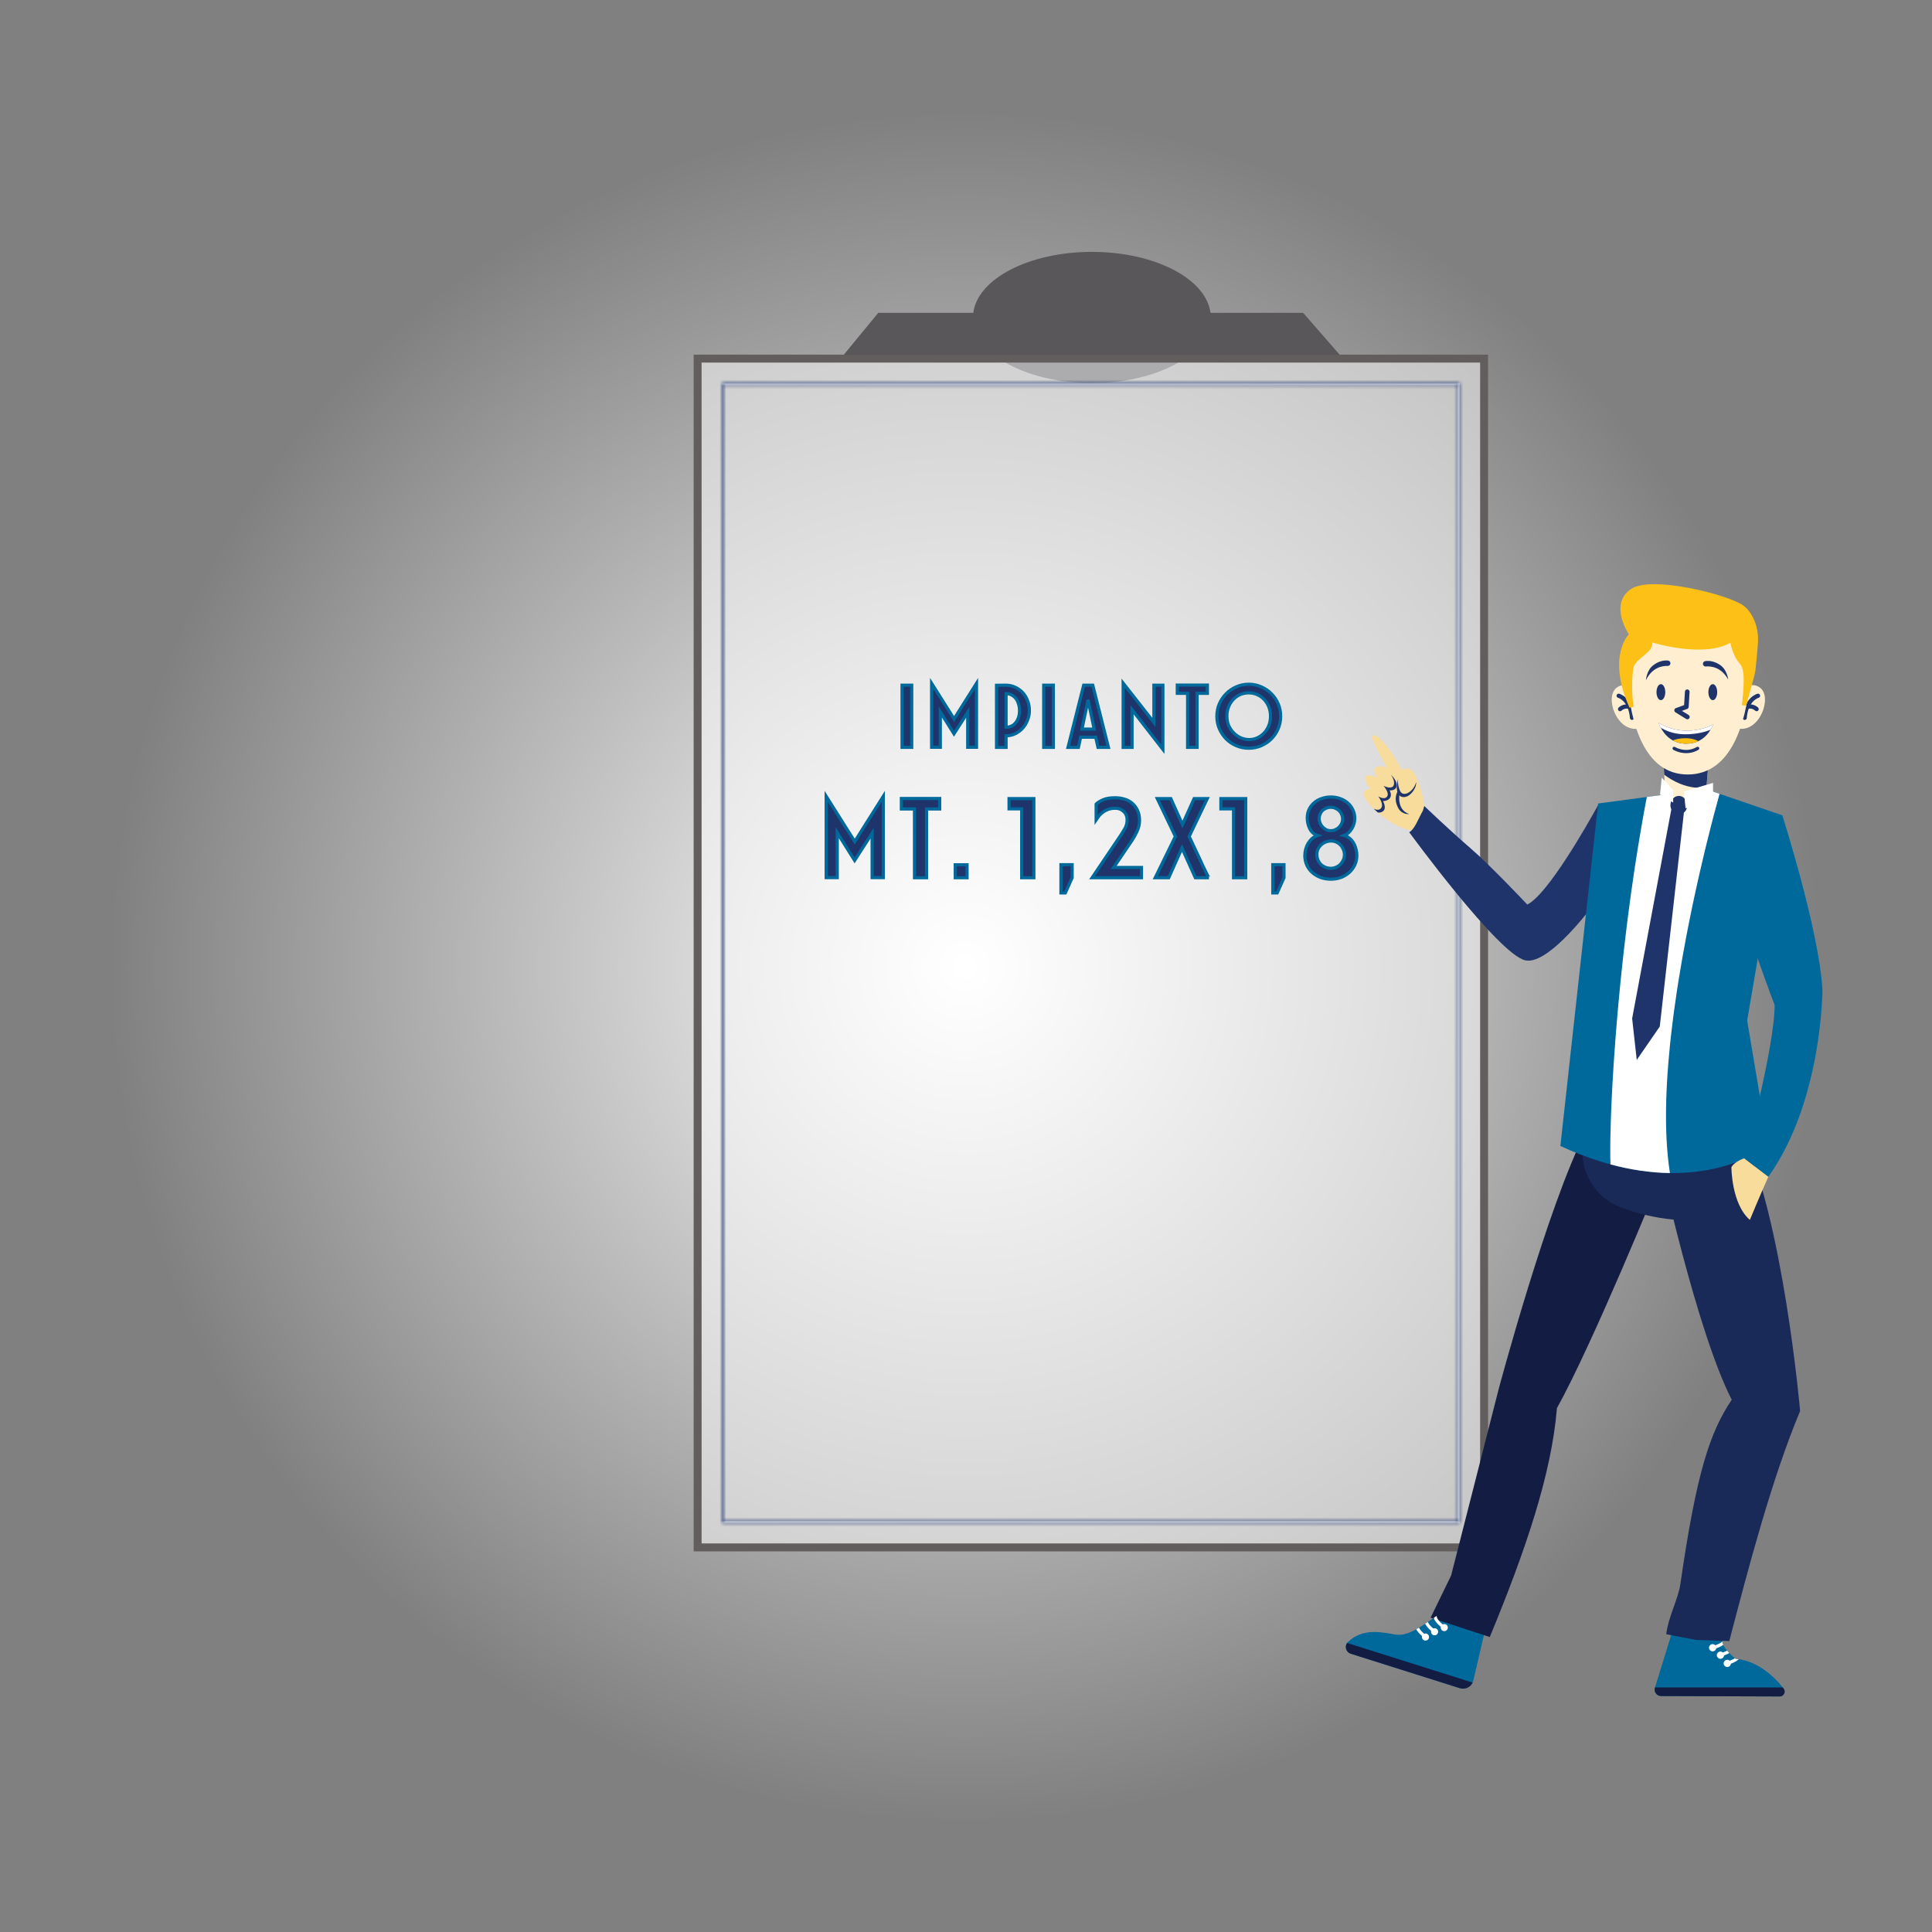 <svg width="608" height="608" viewBox="0 0 608 608" fill="none" xmlns="http://www.w3.org/2000/svg">
<rect x="0" y="0" width="608" height="608" fill="#808080" stroke="none"/>
<circle cx="303.667" cy="304.347" r="303.654" fill="url(#paint0_radial_511_4279)"/>
<path d="M371.203 113.857H423.531L410.108 98.445H380.942C379.574 87.729 363.393 79.269 343.618 79.269C323.844 79.269 307.665 87.729 306.296 98.445H276.385L263.713 113.857H316.025C322.87 117.978 332.695 120.556 343.617 120.556C354.542 120.556 364.361 117.978 371.203 113.857Z" fill="#59575A"/>
<path d="M219.793 486.719V113.105H466.796V486.719H219.793Z" fill="white" fill-opacity="0.5" stroke="#625E5D" stroke-width="2" stroke-miterlimit="10"/>
<path d="M467.796 487.719H218.793V112.105H467.796V487.719ZM219.452 487.051H467.13V112.775H219.452V487.051Z" fill="black" stroke="#625E5D" stroke-miterlimit="10"/>
<mask id="path-5-inside-1_511_4279" fill="white">
<path d="M459.356 479.278H227.235V120.546H459.356V479.278ZM227.89 478.609H458.711V121.209H227.89V478.609Z"/>
</mask>
<path d="M459.356 479.278H227.235V120.546H459.356V479.278ZM227.89 478.609H458.711V121.209H227.89V478.609Z" fill="white"/>
<path d="M459.356 479.278V484.278H464.356V479.278H459.356ZM227.235 479.278H222.235V484.278H227.235V479.278ZM227.235 120.546V115.546H222.235V120.546H227.235ZM459.356 120.546H464.356V115.546H459.356V120.546ZM227.89 478.609H222.89V483.609H227.89V478.609ZM458.711 478.609V483.609H463.711V478.609H458.711ZM458.711 121.209H463.711V116.209H458.711V121.209ZM227.89 121.209V116.209H222.89V121.209H227.89ZM459.356 474.278H227.235V484.278H459.356V474.278ZM232.235 479.278V120.546H222.235V479.278H232.235ZM227.235 125.546H459.356V115.546H227.235V125.546ZM454.356 120.546V479.278H464.356V120.546H454.356ZM227.89 483.609H458.711V473.609H227.89V483.609ZM463.711 478.609V121.209H453.711V478.609H463.711ZM458.711 116.209H227.89V126.209H458.711V116.209ZM222.89 121.209V478.609H232.89V121.209H222.89Z" fill="#1E346B" mask="url(#path-5-inside-1_511_4279)"/>
<path d="M425.085 520.427C423.623 519.965 423.089 518.217 423.935 517.034C424.012 516.932 424.093 516.83 424.193 516.736C428.854 512.202 435.065 513.711 438.949 514.377C441.15 514.751 443.336 514.043 445.695 512.741C445.983 512.586 446.269 512.419 446.557 512.248C447.191 511.869 447.841 511.454 448.503 511.007C448.781 510.823 449.056 510.636 449.338 510.441C449.944 510.029 450.563 509.595 451.199 509.152C451.491 508.946 451.789 508.735 452.093 508.527C452.696 508.104 453.315 507.676 453.949 507.241C453.949 507.241 454.236 506.28 454.893 504.842C454.902 504.832 454.905 504.818 454.912 504.809C455.173 504.244 455.492 507.995 455.872 507.314C455.922 507.22 455.976 507.126 456.03 507.03C456.248 506.647 456.486 506.255 456.744 505.856C456.744 505.856 454.499 512.437 464.888 512.557C467.043 512.581 467.957 510.385 467.957 510.385L463.657 528.853C463.605 529.084 463.525 529.308 463.428 529.514C462.735 530.991 461.032 531.783 459.408 531.273L425.085 520.427Z" fill="#00699B"/>
<path d="M425.086 520.426L459.408 531.267C461.032 531.779 462.739 530.987 463.429 529.51L423.937 517.033C423.09 518.214 423.625 519.962 425.086 520.426Z" fill="#131D43"/>
<path d="M560.075 533.873L522.757 533.747C521.385 533.744 520.403 532.416 520.811 531.105L520.832 531.04L526.826 511.605C527.12 510.651 528.179 514.092 529.098 514.49C531.21 515.4 532.7 515.08 535.231 514.392C539.584 513.205 539.907 512.685 541.173 513.358C542.304 513.961 542.771 510.778 542.892 511.576C543.03 512.498 542.705 513.5 542.414 514.467C542.194 515.186 541.989 515.88 541.997 516.513C541.997 516.546 542 516.579 542.003 516.614C542.026 516.944 542.131 517.295 542.3 517.653C542.579 518.253 543.024 518.874 543.52 519.452C543.742 519.719 543.977 519.97 544.21 520.212C544.918 520.95 545.614 521.554 545.968 521.852C546.125 521.982 546.218 522.054 546.218 522.054C546.548 522.078 546.877 522.113 547.204 522.156C553.453 523.039 558.453 527.759 561.035 531.039C561.131 531.161 561.223 531.28 561.314 531.399C562.083 532.419 561.351 533.879 560.075 533.873Z" fill="#00699B"/>
<path d="M560.076 533.873L522.758 533.748C521.386 533.745 520.404 532.416 520.812 531.105L520.833 531.041H561.033C561.129 531.163 561.221 531.282 561.312 531.401C562.084 532.419 561.352 533.879 560.076 533.873Z" fill="#131D43"/>
<path d="M542.3 517.657C541.782 518.02 541.067 518.387 540.084 518.729C539.784 518.832 539.454 518.934 539.1 519.032L538.829 518.059C539.181 517.963 539.499 517.865 539.788 517.762C540.906 517.373 541.587 516.971 542.003 516.616C542.023 516.946 542.13 517.297 542.3 517.657Z" fill="white"/>
<path d="M540.099 518.6C540.068 519.228 539.538 519.712 538.909 519.68C538.283 519.648 537.799 519.117 537.831 518.488C537.859 517.863 538.393 517.379 539.019 517.411C539.646 517.44 540.127 517.973 540.099 518.6Z" fill="white"/>
<path d="M544.211 520.215C543.779 520.476 543.233 520.738 542.549 520.98C542.192 521.114 541.807 521.238 541.371 521.358L541.101 520.385C541.502 520.272 541.865 520.159 542.191 520.043C542.733 519.846 543.168 519.648 543.521 519.454C543.744 519.722 543.977 519.974 544.211 520.215Z" fill="white"/>
<path d="M542.558 520.937C542.526 521.562 541.991 522.045 541.367 522.015C540.739 521.984 540.256 521.452 540.284 520.824C540.316 520.199 540.851 519.715 541.476 519.747C542.103 519.777 542.585 520.31 542.558 520.937Z" fill="white"/>
<path d="M547.204 522.16C546.696 522.609 545.859 523.146 544.7 523.568C544.337 523.701 543.941 523.83 543.498 523.951L543.234 522.978C543.641 522.866 544.006 522.749 544.33 522.63C545.048 522.372 545.579 522.106 545.969 521.857C546.125 521.986 546.219 522.059 546.219 522.059C546.547 522.08 546.876 522.116 547.204 522.16Z" fill="white"/>
<path d="M544.704 523.529C544.672 524.156 544.139 524.637 543.512 524.608C542.887 524.576 542.403 524.045 542.433 523.416C542.465 522.791 542.998 522.306 543.625 522.336C544.25 522.368 544.735 522.901 544.704 523.529Z" fill="white"/>
<path d="M471.581 437.341L456.665 495.819L450.216 509.077L468.833 515.17C480.119 487.899 488.272 463.884 489.964 443.147C501.3 422.75 522.156 371.549 522.156 371.549C515.305 365.354 499.052 356.125 499.052 356.125C487.148 378.976 471.581 437.341 471.581 437.341Z" fill="#131D43"/>
<path d="M451.2 509.149C451.412 509.86 452 510.819 453.428 511.99C453.668 512.193 453.936 512.398 454.23 512.608L454.81 511.806C454.519 511.595 454.26 511.396 454.028 511.208C452.39 509.857 452.113 508.95 452.093 508.525C451.791 508.731 451.492 508.944 451.2 509.149Z" fill="white"/>
<path d="M453.457 511.872C453.27 512.458 453.599 513.086 454.185 513.271C454.774 513.456 455.4 513.131 455.586 512.545C455.771 511.956 455.446 511.331 454.86 511.142C454.269 510.956 453.644 511.282 453.457 511.872Z" fill="white"/>
<path d="M448.505 511.003C448.802 511.614 449.362 512.365 450.39 513.226C450.671 513.473 450.989 513.717 451.348 513.976L451.928 513.171C451.596 512.93 451.3 512.701 451.042 512.484C449.996 511.608 449.534 510.919 449.34 510.438C449.058 510.633 448.782 510.82 448.505 511.003Z" fill="white"/>
<path d="M450.402 513.181C450.216 513.77 450.542 514.397 451.129 514.584C451.718 514.767 452.345 514.441 452.53 513.855C452.717 513.267 452.39 512.64 451.804 512.454C451.214 512.268 450.587 512.592 450.402 513.181Z" fill="white"/>
<path d="M445.696 512.738C445.995 513.334 446.55 514.048 447.526 514.874C447.811 515.12 448.133 515.376 448.498 515.636L449.076 514.829C448.737 514.588 448.448 514.356 448.186 514.134C447.252 513.346 446.783 512.711 446.557 512.245C446.27 512.415 445.983 512.584 445.696 512.738Z" fill="white"/>
<path d="M447.534 514.836C447.349 515.423 447.673 516.052 448.26 516.237C448.848 516.422 449.476 516.095 449.661 515.509C449.848 514.922 449.521 514.294 448.934 514.108C448.346 513.923 447.719 514.247 447.534 514.836Z" fill="white"/>
<path d="M547.799 355.785C547.799 355.785 551.531 368.985 551.493 380.747C551.493 380.747 533.223 388.744 509.979 379.911C500.473 376.297 495.648 365.703 499.054 356.125C499.093 356.011 499.136 355.899 499.176 355.783C499.178 355.785 528.897 354.564 547.799 355.785Z" fill="#192958"/>
<path d="M566.495 444.033C557.581 465.363 550.214 493.446 544.206 516.434L533.765 516.08L524.369 514.296C525.012 508.859 528.142 503.154 528.807 498.546C533.881 463.415 538.099 450.743 544.972 440.498C533.808 418.652 522.157 364.657 522.157 364.657C530.556 360.811 547.798 355.786 547.798 355.786C561.144 382.906 566.495 444.033 566.495 444.033Z" fill="#192958"/>
<path d="M432.34 254.535C432.482 254.673 432.623 254.812 432.771 254.948L432.776 254.949C433.033 255.195 433.306 255.442 433.591 255.686C433.803 255.874 434.023 256.062 434.25 256.249L434.253 256.248C437.176 258.666 440.941 260.904 444.514 261.343C444.514 261.343 448.08 255.481 448.216 253.648C448.216 253.648 447.743 250.021 446.635 247.023C446.635 247.023 445.537 243.103 444.085 242.275C442.625 241.443 441.168 242.276 441.168 242.276C441.168 242.276 436.116 232.915 432.976 231.57C429.797 230.211 434.002 236.72 436.599 241.922C436.343 241.633 434.448 240.378 432.803 241.668C431.823 242.438 433.5 244.589 433.586 244.703C433.429 244.634 430.386 243.301 429.708 244.432C428.928 245.734 431.435 248.426 431.435 248.426C431.435 248.426 429.377 247.908 429.023 249.741C428.874 250.506 430.204 252.45 432.34 254.535Z" fill="#F8DC9C"/>
<path d="M432.34 254.534C432.482 254.673 432.624 254.811 432.771 254.947L432.776 254.948C433.033 255.194 433.306 255.441 433.591 255.685C433.942 255.747 434.329 255.718 434.745 255.566C436.786 254.804 435.225 252.105 435.225 252.105C435.225 252.105 436.807 252.119 437.46 251.083C438.116 250.046 437.309 248.726 437.309 248.726C437.309 248.726 439.014 248.916 439.451 247.658C440.084 245.811 437.69 243.842 437.69 243.842C437.69 243.842 439.178 245.652 438.585 247.139C438.006 248.591 435.519 247.358 435.399 247.298C435.481 247.393 437.404 249.62 436.48 250.721C435.56 251.819 433.809 250.637 433.719 250.576C433.791 250.671 435.665 253.134 434.599 254.368C433.999 255.063 433.062 254.858 432.34 254.534Z" fill="#1E346B"/>
<path d="M440.001 245.044C440.001 245.044 439.65 247.045 440.664 249.009C441.678 250.974 444.853 249.179 445.659 246.129C445.659 246.129 445.942 248.08 443.714 250.052C441.917 251.645 438.354 251.249 440.001 245.044Z" fill="#1E346B"/>
<path d="M440.481 249.575C440.481 249.575 439.289 254.758 443.483 256.191C443.483 256.191 441.175 256.486 439.987 254.223C438.245 250.907 440.058 248.702 440.058 248.702L440.481 249.575Z" fill="#1E346B"/>
<path d="M448.212 253.648C448.212 253.648 456.082 261.178 462.692 266.877C469.303 272.576 480.627 284.661 480.627 284.661C487.048 281.547 499.527 259.543 503.044 253.162C505.839 263.261 506.128 273.129 503.044 282.679C498.333 289.02 486.644 303.649 480.019 302.217C471.582 300.392 443.484 261.91 443.484 261.91C445.274 260.879 446.317 257.656 447.802 255.085L448.212 253.648Z" fill="#1E346B"/>
<path d="M491.051 360.627C494.965 362.458 499.094 364.094 503.374 365.435C504.511 365.792 505.661 366.128 506.815 366.437C512.871 368.071 519.17 369.073 525.53 369.162C536.008 369.309 546.628 366.968 556.516 360.865L549.833 321.16L560.89 256.58L544.35 250.914L543.462 250.608L541.832 250.053L541.142 249.815L539.747 249.34L536.801 248.329L519.304 250.67L518.251 250.81L516.457 251.051L515.456 251.185L502.937 252.856L491.051 360.627Z" fill="#00699B"/>
<path d="M506.814 366.44C512.87 368.075 519.17 369.075 525.529 369.165C525.247 367.386 525.015 365.541 524.838 363.639C524.743 362.692 524.664 361.731 524.601 360.759C524.467 358.847 524.381 356.892 524.331 354.888C524.307 353.939 524.297 352.981 524.294 352.015C524.286 350.1 524.309 348.151 524.366 346.173C524.396 345.222 524.429 344.269 524.47 343.311C524.554 341.39 524.663 339.445 524.801 337.482C524.865 336.534 524.937 335.584 525.017 334.629C525.172 332.703 525.348 330.764 525.549 328.813C525.645 327.866 525.747 326.914 525.854 325.963C526.068 324.032 526.302 322.096 526.555 320.158C526.677 319.208 526.804 318.254 526.935 317.304C527.2 315.368 527.481 313.435 527.775 311.504C527.921 310.553 528.069 309.601 528.223 308.652C528.533 306.704 528.855 304.768 529.193 302.846C529.356 301.889 529.526 300.935 529.696 299.991C530.046 298.032 530.406 296.095 530.775 294.183C530.958 293.227 531.142 292.274 531.329 291.327C531.721 289.358 532.115 287.413 532.513 285.507C532.714 284.542 532.918 283.589 533.119 282.643C533.547 280.653 533.973 278.708 534.401 276.815C534.618 275.844 534.835 274.886 535.053 273.945C535.519 271.925 535.978 269.972 536.429 268.098C536.662 267.117 536.9 266.153 537.128 265.218C537.638 263.146 538.132 261.185 538.603 259.353C538.86 258.349 539.11 257.384 539.354 256.46C540.022 253.914 540.629 251.682 541.146 249.816L539.75 249.342L536.804 248.331L519.307 250.672L518.254 250.812C517.939 252.463 517.629 254.116 517.329 255.775C517.159 256.713 516.99 257.653 516.824 258.596C516.494 260.481 516.172 262.367 515.859 264.258C515.699 265.201 515.547 266.143 515.393 267.084C515.09 268.973 514.797 270.862 514.509 272.746C514.366 273.69 514.226 274.635 514.087 275.576C513.808 277.468 513.539 279.355 513.278 281.238C513.145 282.185 513.017 283.133 512.891 284.078C512.633 285.976 512.389 287.865 512.151 289.745C512.031 290.699 511.915 291.646 511.797 292.591C511.567 294.495 511.342 296.386 511.127 298.263C511.02 299.218 510.91 300.169 510.807 301.116C510.592 303.031 510.389 304.923 510.199 306.797C510.101 307.755 510 308.707 509.91 309.655C509.715 311.576 509.534 313.476 509.364 315.345C509.274 316.312 509.189 317.264 509.104 318.212C508.932 320.145 508.771 322.046 508.623 323.91C508.542 324.881 508.466 325.838 508.394 326.789C508.245 328.738 508.105 330.644 507.98 332.498C507.909 333.476 507.849 334.436 507.785 335.383C507.657 337.357 507.543 339.267 507.442 341.116C507.383 342.096 507.335 343.063 507.284 344.007C507.184 346.015 507.097 347.936 507.028 349.757C506.987 350.753 506.952 351.726 506.922 352.661C506.853 354.742 506.806 356.67 506.777 358.437C506.761 359.471 506.75 360.446 506.75 361.362C506.738 363.337 506.761 365.042 506.814 366.44Z" fill="white"/>
<path d="M548.928 364.519C548.928 364.519 545.812 365.516 544.872 367.334C544.872 367.334 544.872 378.871 550.683 383.904C550.683 383.904 553.539 376.964 556.495 370.314L548.928 364.519Z" fill="#F8DC9C"/>
<path d="M560.889 256.58C560.889 256.58 572.492 292.849 573.52 311.503C573.52 311.503 573.52 346.392 556.503 370.314L548.935 364.517C548.935 364.517 558.474 329.809 558.474 316.274C558.474 316.274 548.816 291.135 547.231 281.233C547.229 281.233 553.724 256.58 560.889 256.58Z" fill="#00699B"/>
<path d="M523.491 239.135L523.74 243.816L524.05 249.684C524.05 249.684 525.215 251.891 530.473 251.891C535.735 251.891 536.811 250.384 536.811 250.384L537.023 247.78L537.729 239.135H523.491Z" fill="#FFEFD0"/>
<path d="M523.489 239.135L523.738 243.816C525.93 245.458 531.121 248.685 537.019 247.78L537.726 239.135H523.489Z" fill="#1E346B"/>
<path d="M546.718 217.841C546.718 217.841 550.746 213.9 553.962 216.474C557.762 219.512 553.788 230.443 547.046 229.286L546.718 217.841Z" fill="#FFEFD0"/>
<path d="M549.066 226.566C549.4 226.556 549.676 226.295 549.706 225.955C550.139 220.575 553.29 219.641 553.424 219.603C553.777 219.505 553.986 219.141 553.893 218.788C553.798 218.434 553.441 218.22 553.085 218.315C552.915 218.357 548.891 219.474 548.379 225.848C548.349 226.215 548.623 226.536 548.989 226.566C549.013 226.566 549.039 226.568 549.066 226.566Z" fill="#1E346B"/>
<path d="M552.829 223.822C552.986 223.819 553.142 223.757 553.266 223.64C553.534 223.387 553.543 222.965 553.29 222.698C553.233 222.638 551.865 221.234 549.695 221.791C549.338 221.882 549.123 222.245 549.215 222.6C549.308 222.956 549.67 223.173 550.025 223.081C551.451 222.715 552.315 223.607 552.323 223.614C552.458 223.76 552.645 223.83 552.829 223.822Z" fill="#1E346B"/>
<path d="M515.93 217.841C515.93 217.841 511.901 213.9 508.685 216.474C504.885 219.512 508.86 230.443 515.6 229.286L515.93 217.841Z" fill="#FFEFD0"/>
<path d="M513.576 226.566C513.242 226.555 512.965 226.295 512.936 225.954C512.504 220.574 509.352 219.64 509.218 219.603C508.866 219.505 508.655 219.14 508.748 218.788C508.843 218.434 509.201 218.22 509.556 218.315C509.727 218.357 513.75 219.473 514.263 225.847C514.293 226.215 514.019 226.536 513.653 226.566C513.629 226.566 513.604 226.567 513.576 226.566Z" fill="#1E346B"/>
<path d="M509.814 223.823C509.656 223.82 509.501 223.758 509.376 223.641C509.109 223.388 509.099 222.966 509.353 222.699C509.411 222.639 510.777 221.235 512.948 221.792C513.304 221.883 513.519 222.246 513.427 222.601C513.337 222.957 512.972 223.174 512.617 223.082C511.191 222.716 510.328 223.608 510.321 223.615C510.184 223.761 509.998 223.83 509.814 223.823Z" fill="#1E346B"/>
<path d="M531.12 243.73C545.037 243.73 549.335 227.199 550.614 215.097C551.795 203.94 543.129 194.104 531.912 193.976C531.761 193.973 531.612 193.973 531.46 193.973C531.273 193.973 531.088 193.973 530.904 193.976C519.821 194.125 511.187 203.69 512.145 214.732C513.209 226.994 517.208 243.73 531.12 243.73Z" fill="#FFEFD0"/>
<path d="M513.269 185.366C506.207 190.195 512.596 199.613 512.596 199.613C512.596 199.613 505.567 206.494 512.804 222.695L514.09 222.432C513.269 217.243 513.762 210.928 514.09 209.934C515.068 206.973 520.267 205.393 520 202.192C520 202.192 535.93 207.174 544.554 202.284C544.554 202.284 545.233 206.386 547.597 208.974C549.573 211.141 548.448 218.681 548.193 221.944L549.516 222.073C550.301 218.75 552.216 212.765 552.422 211C552.552 209.89 553.023 205.481 553.227 202.329C553.404 199.566 552.912 196.785 551.66 194.317C550.968 192.952 550.006 191.581 548.681 190.595C544.055 187.152 519.672 180.986 513.269 185.366Z" fill="#FCC016"/>
<path d="M521.967 227.479C521.978 227.517 522.172 228.138 522.62 228.978C523.203 230.077 524.217 231.559 525.821 232.635C526.012 232.764 526.21 232.885 526.418 232.998C527.547 233.626 528.932 234.046 530.615 234.046C532.147 234.046 533.421 233.724 534.477 233.228C534.663 233.142 534.839 233.051 535.011 232.953C536.645 232.034 537.689 230.703 538.31 229.647C538.855 228.724 539.078 228.011 539.092 227.968C539.075 227.977 538.84 228.115 538.412 228.317C537.188 228.894 534.394 229.982 530.768 229.955C530.717 229.955 530.666 229.955 530.613 229.953L530.441 229.947C526.921 229.855 524.105 228.635 522.784 227.943C522.281 227.681 521.991 227.496 521.967 227.479Z" fill="#1E346B"/>
<path d="M526.417 232.999C527.547 233.628 528.931 234.048 530.614 234.048C532.146 234.048 533.42 233.726 534.477 233.23C533.622 232.758 532.298 232.315 530.344 232.315C528.714 232.314 527.405 232.623 526.417 232.999Z" fill="#FCC014"/>
<path d="M521.968 227.48C521.978 227.518 522.173 228.138 522.62 228.979C523.863 229.771 526.499 231.084 530.345 231.084C534.347 231.084 537.104 230.154 538.312 229.648C538.857 228.724 539.08 228.012 539.094 227.968C539.077 227.977 538.842 228.116 538.414 228.318C537.19 228.895 534.396 229.982 530.77 229.955C530.719 229.955 530.668 229.955 530.615 229.954L530.443 229.948C526.923 229.856 524.107 228.635 522.786 227.944C522.281 227.682 521.992 227.497 521.968 227.48Z" fill="white"/>
<path d="M537.63 217.819C537.63 219.211 538.25 220.338 539.015 220.338C539.779 220.338 540.398 219.211 540.399 217.819C540.399 216.43 539.78 215.302 539.015 215.302C538.25 215.302 537.632 216.43 537.63 217.819Z" fill="#1E346B"/>
<path d="M543.869 213.859C543.869 213.859 543.551 210.833 541.383 209.316C539.374 207.913 537.576 207.908 536.621 208.055C536.206 208.118 535.903 208.482 535.906 208.904C535.91 209.401 536.337 209.79 536.832 209.746C538.407 209.609 541.665 209.879 543.869 213.859Z" fill="#1E346B"/>
<path d="M524.065 217.82C524.065 219.212 523.448 220.339 522.682 220.339C521.919 220.339 521.298 219.212 521.298 217.82C521.298 216.431 521.917 215.302 522.681 215.302C523.446 215.302 524.065 216.431 524.065 217.82Z" fill="#1E346B"/>
<path d="M517.985 214.045C517.985 214.045 518.144 211.007 520.232 209.381C522.165 207.875 523.962 207.78 524.92 207.875C525.341 207.915 525.662 208.266 525.68 208.687C525.702 209.184 525.296 209.594 524.797 209.575C523.218 209.52 519.979 209.958 517.985 214.045Z" fill="#1E346B"/>
<path d="M531.087 226.356C531.307 226.333 531.513 226.213 531.638 226.011C531.852 225.666 531.744 225.214 531.4 225.001L529.306 223.71L530.95 223.105C531.224 223.005 531.412 222.752 531.427 222.46L531.71 217.738C531.736 217.333 531.427 216.987 531.022 216.961C530.618 216.934 530.27 217.244 530.245 217.651L529.99 221.892L527.382 222.853C527.119 222.949 526.933 223.189 526.906 223.468C526.879 223.748 527.012 224.018 527.251 224.165L530.629 226.252C530.772 226.338 530.933 226.372 531.087 226.356Z" fill="#1E346B"/>
<path d="M530.47 237.019C531.69 237.049 533.091 236.799 534.51 235.953C534.754 235.806 534.834 235.493 534.69 235.251C534.545 235.008 534.229 234.927 533.988 235.073C530.574 237.105 527.255 235.168 527.115 235.086C526.874 234.942 526.559 235.02 526.413 235.263C526.268 235.504 526.347 235.817 526.588 235.963C526.692 236.023 528.295 236.968 530.47 237.019Z" fill="#1E346B"/>
<path d="M528.332 256.336C526.868 256.336 525.682 255.024 525.682 253.405C525.682 251.786 526.868 250.473 528.332 250.473C529.795 250.473 530.981 251.786 530.981 253.405C530.981 255.024 529.795 256.336 528.332 256.336Z" fill="#1E346B"/>
<path d="M530.446 254.396L539.092 250.293V246.367L529.92 249.081L530.446 254.396Z" fill="white"/>
<path d="M522.943 244.708L526.554 248.649V252.576L522.42 250.021L522.943 244.708Z" fill="white"/>
<path d="M515.085 333.559L522.33 323.054L529.92 255.747L525.967 254.706L513.636 320.519L515.085 333.559Z" fill="#1E346B"/>
<mask id="path-58-outside-2_511_4279" maskUnits="userSpaceOnUse" x="259" y="213" width="169" height="69" fill="black">
<rect fill="white" x="259" y="213" width="169" height="69"/>
<path d="M283.879 215.632H286.914V235.188H283.879V215.632Z"/>
<path d="M300.243 226.252L307.305 215.06V235.157H304.54V224.176L300.213 230.915L295.916 224.056V235.157H293.181V215.06L300.243 226.252Z"/>
<path d="M313.608 215.662L316.312 215.632C317.434 215.612 318.456 215.812 319.377 216.234C320.319 216.655 321.13 217.226 321.812 217.948C322.493 218.67 323.014 219.523 323.374 220.506C323.755 221.468 323.945 222.501 323.945 223.605C323.945 224.688 323.745 225.711 323.344 226.673C322.964 227.636 322.443 228.478 321.782 229.2C321.12 229.923 320.339 230.494 319.438 230.915C318.556 231.337 317.615 231.547 316.613 231.547V235.188H313.608V215.662ZM316.613 228.87C317.254 228.87 317.835 228.739 318.356 228.478C318.877 228.218 319.317 227.857 319.678 227.395C320.059 226.914 320.349 226.362 320.549 225.741C320.75 225.099 320.85 224.397 320.85 223.635C320.85 222.913 320.75 222.231 320.549 221.589C320.369 220.927 320.099 220.355 319.738 219.874C319.377 219.393 318.927 219.011 318.386 218.731C317.865 218.43 317.274 218.279 316.613 218.279V228.87Z"/>
<path d="M328.456 215.632H331.491V235.188H328.456V215.632Z"/>
<path d="M348.817 235.188H345.541L344.82 231.998H340.072L339.381 235.188H336.106L341.034 215.632H343.889L348.817 235.188ZM342.416 220.235L340.493 229.441H344.339L342.416 220.235Z"/>
<path d="M356.254 235.188H353.459V215L363.136 227.335V215.632H365.96V235.819L356.254 223.334V235.188Z"/>
<path d="M376.717 218.189V235.188H373.742V218.189H370.497V215.602H379.963V218.189H376.717Z"/>
<path d="M403.02 225.41C403.02 226.794 402.759 228.097 402.238 229.321C401.717 230.544 400.996 231.617 400.075 232.54C399.173 233.443 398.111 234.155 396.889 234.676C395.667 235.198 394.365 235.458 392.983 235.458C391.6 235.458 390.298 235.198 389.076 234.676C387.854 234.155 386.792 233.443 385.891 232.54C384.989 231.617 384.268 230.544 383.727 229.321C383.206 228.097 382.946 226.794 382.946 225.41C382.946 224.026 383.206 222.722 383.727 221.499C384.268 220.275 384.989 219.212 385.891 218.309C386.792 217.387 387.854 216.665 389.076 216.143C390.298 215.602 391.6 215.331 392.983 215.331C394.365 215.331 395.667 215.602 396.889 216.143C398.111 216.665 399.173 217.387 400.075 218.309C400.996 219.212 401.717 220.275 402.238 221.499C402.759 222.722 403.02 224.026 403.02 225.41ZM399.834 225.38C399.834 224.297 399.654 223.314 399.293 222.431C398.933 221.529 398.442 220.756 397.821 220.115C397.2 219.453 396.469 218.941 395.627 218.58C394.786 218.219 393.894 218.039 392.953 218.039C392.011 218.039 391.12 218.219 390.278 218.58C389.457 218.941 388.736 219.453 388.114 220.115C387.493 220.756 387.003 221.529 386.642 222.431C386.281 223.314 386.101 224.297 386.101 225.38C386.101 226.503 386.301 227.516 386.702 228.418C387.123 229.321 387.664 230.093 388.325 230.735C388.986 231.377 389.737 231.878 390.579 232.239C391.42 232.58 392.271 232.751 393.133 232.751C393.974 232.751 394.796 232.58 395.597 232.239C396.418 231.878 397.14 231.377 397.761 230.735C398.382 230.093 398.883 229.321 399.263 228.418C399.644 227.516 399.834 226.503 399.834 225.38Z"/>
<path d="M268.988 264.841L277.976 250.597V276.175H274.457V262.199L268.95 270.776L263.48 262.046V276.175H260V250.597L268.988 264.841Z"/>
<path d="M291.581 254.579V276.214H287.795V254.579H283.664V251.286H295.712V254.579H291.581Z"/>
<path d="M300.618 272.155H304.328V276.214H300.618V272.155Z"/>
<path d="M317.55 254.541V251.324H325.353V276.214H321.528V254.541H317.55Z"/>
<path d="M333.882 272.116H337.401V276.214L335.259 281H333.882V272.116Z"/>
<path d="M352.452 263.233C352.962 262.467 353.459 261.676 353.943 260.859C354.453 260.017 354.708 259.059 354.708 257.987C354.708 256.915 354.351 256.047 353.637 255.383C352.924 254.694 352.057 254.349 351.037 254.349C350.195 254.349 349.443 254.464 348.78 254.694C348.143 254.924 347.582 255.217 347.097 255.575C346.613 255.932 346.192 256.328 345.835 256.762C345.504 257.17 345.211 257.566 344.956 257.949V253.048C345.389 252.614 346.077 252.18 347.021 251.746C347.99 251.286 349.303 251.056 350.96 251.056C351.955 251.056 352.911 251.197 353.829 251.478C354.747 251.733 355.55 252.154 356.238 252.741C356.952 253.328 357.526 254.081 357.959 255C358.393 255.894 358.609 256.992 358.609 258.293C358.584 259.519 358.304 260.667 357.768 261.74C357.258 262.812 356.735 263.744 356.2 264.535L350.463 272.997H359.221V276.214H343.693L352.452 263.233Z"/>
<path d="M363.554 276.214L369.903 263.233L364.204 251.324H368.449L372.121 259.48L375.792 251.324H379.923L374.224 263.233L377.284 269.742C377.667 270.559 378.036 271.363 378.393 272.155C378.776 272.921 379.107 273.61 379.388 274.222C379.694 274.81 379.936 275.295 380.114 275.678C380.318 276.035 380.433 276.214 380.459 276.214H376.175L371.968 266.871L367.799 276.214H363.554Z"/>
<path d="M384.22 254.541V251.324H392.022V276.214H388.197V254.541H384.22Z"/>
<path d="M400.552 272.116H404.07V276.214L401.929 281H400.552V272.116Z"/>
<path d="M427 269.206C427 270.279 426.783 271.274 426.35 272.193C425.916 273.112 425.33 273.903 424.59 274.567C423.851 275.231 422.984 275.754 421.99 276.137C420.995 276.494 419.937 276.673 418.815 276.673C417.668 276.673 416.597 276.494 415.603 276.137C414.608 275.754 413.741 275.244 413.002 274.605C412.262 273.942 411.676 273.15 411.243 272.231C410.835 271.312 410.631 270.304 410.631 269.206C410.631 268.568 410.72 267.917 410.898 267.254C411.077 266.59 411.332 265.977 411.663 265.416C412.02 264.828 412.441 264.318 412.925 263.884C413.435 263.45 414.009 263.131 414.646 262.927C414.06 262.748 413.563 262.467 413.155 262.084C412.747 261.701 412.415 261.255 412.16 260.744C411.905 260.234 411.714 259.697 411.587 259.136C411.459 258.549 411.396 257.974 411.396 257.413C411.396 256.417 411.587 255.524 411.969 254.732C412.352 253.915 412.874 253.226 413.537 252.665C414.2 252.078 414.978 251.631 415.87 251.324C416.788 250.993 417.77 250.827 418.815 250.827C419.861 250.827 420.842 250.993 421.76 251.324C422.678 251.656 423.469 252.116 424.132 252.703C424.82 253.29 425.355 254.005 425.738 254.847C426.146 255.69 426.35 256.609 426.35 257.604C426.35 258.14 426.261 258.689 426.082 259.251C425.929 259.812 425.7 260.336 425.394 260.821C425.113 261.306 424.756 261.74 424.323 262.123C423.915 262.48 423.469 262.748 422.984 262.927C423.647 263.105 424.234 263.412 424.743 263.846C425.253 264.28 425.674 264.79 426.006 265.377C426.337 265.964 426.579 266.59 426.732 267.254C426.911 267.917 427 268.568 427 269.206ZM422.525 257.719C422.525 257.209 422.423 256.736 422.219 256.302C422.041 255.843 421.773 255.447 421.416 255.115C421.085 254.783 420.689 254.528 420.23 254.349C419.797 254.145 419.325 254.043 418.815 254.043C418.28 254.043 417.783 254.145 417.324 254.349C416.865 254.528 416.47 254.783 416.138 255.115C415.832 255.422 415.59 255.792 415.411 256.226C415.233 256.66 415.144 257.119 415.144 257.604C415.144 258.089 415.233 258.561 415.411 259.021C415.615 259.48 415.883 259.889 416.215 260.246C416.546 260.604 416.928 260.897 417.362 261.127C417.821 261.331 418.305 261.433 418.815 261.433C419.325 261.433 419.797 261.331 420.23 261.127C420.689 260.923 421.085 260.655 421.416 260.323C421.773 259.965 422.041 259.57 422.219 259.136C422.423 258.676 422.525 258.204 422.525 257.719ZM423.099 268.977C423.099 268.389 422.984 267.841 422.755 267.33C422.551 266.794 422.257 266.335 421.875 265.952C421.493 265.543 421.046 265.224 420.536 264.994C420.026 264.765 419.478 264.65 418.892 264.65C418.305 264.65 417.732 264.765 417.171 264.994C416.635 265.199 416.164 265.492 415.756 265.875C415.348 266.258 415.016 266.705 414.761 267.215C414.532 267.726 414.417 268.275 414.417 268.862C414.417 269.474 414.519 270.049 414.723 270.585C414.952 271.121 415.258 271.593 415.641 272.002C416.049 272.385 416.521 272.691 417.056 272.921C417.591 273.15 418.191 273.265 418.854 273.265C419.414 273.265 419.95 273.15 420.46 272.921C420.995 272.691 421.454 272.385 421.837 272.002C422.219 271.593 422.525 271.134 422.755 270.623C422.984 270.113 423.099 269.564 423.099 268.977Z"/>
</mask>
<path d="M283.879 215.632H286.914V235.188H283.879V215.632Z" fill="#1E346B"/>
<path d="M300.243 226.252L307.305 215.06V235.157H304.54V224.176L300.213 230.915L295.916 224.056V235.157H293.181V215.06L300.243 226.252Z" fill="#1E346B"/>
<path d="M313.608 215.662L316.312 215.632C317.434 215.612 318.456 215.812 319.377 216.234C320.319 216.655 321.13 217.226 321.812 217.948C322.493 218.67 323.014 219.523 323.374 220.506C323.755 221.468 323.945 222.501 323.945 223.605C323.945 224.688 323.745 225.711 323.344 226.673C322.964 227.636 322.443 228.478 321.782 229.2C321.12 229.923 320.339 230.494 319.438 230.915C318.556 231.337 317.615 231.547 316.613 231.547V235.188H313.608V215.662ZM316.613 228.87C317.254 228.87 317.835 228.739 318.356 228.478C318.877 228.218 319.317 227.857 319.678 227.395C320.059 226.914 320.349 226.362 320.549 225.741C320.75 225.099 320.85 224.397 320.85 223.635C320.85 222.913 320.75 222.231 320.549 221.589C320.369 220.927 320.099 220.355 319.738 219.874C319.377 219.393 318.927 219.011 318.386 218.731C317.865 218.43 317.274 218.279 316.613 218.279V228.87Z" fill="#1E346B"/>
<path d="M328.456 215.632H331.491V235.188H328.456V215.632Z" fill="#1E346B"/>
<path d="M348.817 235.188H345.541L344.82 231.998H340.072L339.381 235.188H336.106L341.034 215.632H343.889L348.817 235.188ZM342.416 220.235L340.493 229.441H344.339L342.416 220.235Z" fill="#1E346B"/>
<path d="M356.254 235.188H353.459V215L363.136 227.335V215.632H365.96V235.819L356.254 223.334V235.188Z" fill="#1E346B"/>
<path d="M376.717 218.189V235.188H373.742V218.189H370.497V215.602H379.963V218.189H376.717Z" fill="#1E346B"/>
<path d="M403.02 225.41C403.02 226.794 402.759 228.097 402.238 229.321C401.717 230.544 400.996 231.617 400.075 232.54C399.173 233.443 398.111 234.155 396.889 234.676C395.667 235.198 394.365 235.458 392.983 235.458C391.6 235.458 390.298 235.198 389.076 234.676C387.854 234.155 386.792 233.443 385.891 232.54C384.989 231.617 384.268 230.544 383.727 229.321C383.206 228.097 382.946 226.794 382.946 225.41C382.946 224.026 383.206 222.722 383.727 221.499C384.268 220.275 384.989 219.212 385.891 218.309C386.792 217.387 387.854 216.665 389.076 216.143C390.298 215.602 391.6 215.331 392.983 215.331C394.365 215.331 395.667 215.602 396.889 216.143C398.111 216.665 399.173 217.387 400.075 218.309C400.996 219.212 401.717 220.275 402.238 221.499C402.759 222.722 403.02 224.026 403.02 225.41ZM399.834 225.38C399.834 224.297 399.654 223.314 399.293 222.431C398.933 221.529 398.442 220.756 397.821 220.115C397.2 219.453 396.469 218.941 395.627 218.58C394.786 218.219 393.894 218.039 392.953 218.039C392.011 218.039 391.12 218.219 390.278 218.58C389.457 218.941 388.736 219.453 388.114 220.115C387.493 220.756 387.003 221.529 386.642 222.431C386.281 223.314 386.101 224.297 386.101 225.38C386.101 226.503 386.301 227.516 386.702 228.418C387.123 229.321 387.664 230.093 388.325 230.735C388.986 231.377 389.737 231.878 390.579 232.239C391.42 232.58 392.271 232.751 393.133 232.751C393.974 232.751 394.796 232.58 395.597 232.239C396.418 231.878 397.14 231.377 397.761 230.735C398.382 230.093 398.883 229.321 399.263 228.418C399.644 227.516 399.834 226.503 399.834 225.38Z" fill="#1E346B"/>
<path d="M268.988 264.841L277.976 250.597V276.175H274.457V262.199L268.95 270.776L263.48 262.046V276.175H260V250.597L268.988 264.841Z" fill="#1E346B"/>
<path d="M291.581 254.579V276.214H287.795V254.579H283.664V251.286H295.712V254.579H291.581Z" fill="#1E346B"/>
<path d="M300.618 272.155H304.328V276.214H300.618V272.155Z" fill="#1E346B"/>
<path d="M317.55 254.541V251.324H325.353V276.214H321.528V254.541H317.55Z" fill="#1E346B"/>
<path d="M333.882 272.116H337.401V276.214L335.259 281H333.882V272.116Z" fill="#1E346B"/>
<path d="M352.452 263.233C352.962 262.467 353.459 261.676 353.943 260.859C354.453 260.017 354.708 259.059 354.708 257.987C354.708 256.915 354.351 256.047 353.637 255.383C352.924 254.694 352.057 254.349 351.037 254.349C350.195 254.349 349.443 254.464 348.78 254.694C348.143 254.924 347.582 255.217 347.097 255.575C346.613 255.932 346.192 256.328 345.835 256.762C345.504 257.17 345.211 257.566 344.956 257.949V253.048C345.389 252.614 346.077 252.18 347.021 251.746C347.99 251.286 349.303 251.056 350.96 251.056C351.955 251.056 352.911 251.197 353.829 251.478C354.747 251.733 355.55 252.154 356.238 252.741C356.952 253.328 357.526 254.081 357.959 255C358.393 255.894 358.609 256.992 358.609 258.293C358.584 259.519 358.304 260.667 357.768 261.74C357.258 262.812 356.735 263.744 356.2 264.535L350.463 272.997H359.221V276.214H343.693L352.452 263.233Z" fill="#1E346B"/>
<path d="M363.554 276.214L369.903 263.233L364.204 251.324H368.449L372.121 259.48L375.792 251.324H379.923L374.224 263.233L377.284 269.742C377.667 270.559 378.036 271.363 378.393 272.155C378.776 272.921 379.107 273.61 379.388 274.222C379.694 274.81 379.936 275.295 380.114 275.678C380.318 276.035 380.433 276.214 380.459 276.214H376.175L371.968 266.871L367.799 276.214H363.554Z" fill="#1E346B"/>
<path d="M384.22 254.541V251.324H392.022V276.214H388.197V254.541H384.22Z" fill="#1E346B"/>
<path d="M400.552 272.116H404.07V276.214L401.929 281H400.552V272.116Z" fill="#1E346B"/>
<path d="M427 269.206C427 270.279 426.783 271.274 426.35 272.193C425.916 273.112 425.33 273.903 424.59 274.567C423.851 275.231 422.984 275.754 421.99 276.137C420.995 276.494 419.937 276.673 418.815 276.673C417.668 276.673 416.597 276.494 415.603 276.137C414.608 275.754 413.741 275.244 413.002 274.605C412.262 273.942 411.676 273.15 411.243 272.231C410.835 271.312 410.631 270.304 410.631 269.206C410.631 268.568 410.72 267.917 410.898 267.254C411.077 266.59 411.332 265.977 411.663 265.416C412.02 264.828 412.441 264.318 412.925 263.884C413.435 263.45 414.009 263.131 414.646 262.927C414.06 262.748 413.563 262.467 413.155 262.084C412.747 261.701 412.415 261.255 412.16 260.744C411.905 260.234 411.714 259.697 411.587 259.136C411.459 258.549 411.396 257.974 411.396 257.413C411.396 256.417 411.587 255.524 411.969 254.732C412.352 253.915 412.874 253.226 413.537 252.665C414.2 252.078 414.978 251.631 415.87 251.324C416.788 250.993 417.77 250.827 418.815 250.827C419.861 250.827 420.842 250.993 421.76 251.324C422.678 251.656 423.469 252.116 424.132 252.703C424.82 253.29 425.355 254.005 425.738 254.847C426.146 255.69 426.35 256.609 426.35 257.604C426.35 258.14 426.261 258.689 426.082 259.251C425.929 259.812 425.7 260.336 425.394 260.821C425.113 261.306 424.756 261.74 424.323 262.123C423.915 262.48 423.469 262.748 422.984 262.927C423.647 263.105 424.234 263.412 424.743 263.846C425.253 264.28 425.674 264.79 426.006 265.377C426.337 265.964 426.579 266.59 426.732 267.254C426.911 267.917 427 268.568 427 269.206ZM422.525 257.719C422.525 257.209 422.423 256.736 422.219 256.302C422.041 255.843 421.773 255.447 421.416 255.115C421.085 254.783 420.689 254.528 420.23 254.349C419.797 254.145 419.325 254.043 418.815 254.043C418.28 254.043 417.783 254.145 417.324 254.349C416.865 254.528 416.47 254.783 416.138 255.115C415.832 255.422 415.59 255.792 415.411 256.226C415.233 256.66 415.144 257.119 415.144 257.604C415.144 258.089 415.233 258.561 415.411 259.021C415.615 259.48 415.883 259.889 416.215 260.246C416.546 260.604 416.928 260.897 417.362 261.127C417.821 261.331 418.305 261.433 418.815 261.433C419.325 261.433 419.797 261.331 420.23 261.127C420.689 260.923 421.085 260.655 421.416 260.323C421.773 259.965 422.041 259.57 422.219 259.136C422.423 258.676 422.525 258.204 422.525 257.719ZM423.099 268.977C423.099 268.389 422.984 267.841 422.755 267.33C422.551 266.794 422.257 266.335 421.875 265.952C421.493 265.543 421.046 265.224 420.536 264.994C420.026 264.765 419.478 264.65 418.892 264.65C418.305 264.65 417.732 264.765 417.171 264.994C416.635 265.199 416.164 265.492 415.756 265.875C415.348 266.258 415.016 266.705 414.761 267.215C414.532 267.726 414.417 268.275 414.417 268.862C414.417 269.474 414.519 270.049 414.723 270.585C414.952 271.121 415.258 271.593 415.641 272.002C416.049 272.385 416.521 272.691 417.056 272.921C417.591 273.15 418.191 273.265 418.854 273.265C419.414 273.265 419.95 273.15 420.46 272.921C420.995 272.691 421.454 272.385 421.837 272.002C422.219 271.593 422.525 271.134 422.755 270.623C422.984 270.113 423.099 269.564 423.099 268.977Z" fill="#1E346B"/>
<path d="M283.879 215.632H286.914V235.188H283.879V215.632Z" stroke="#00699B" mask="url(#path-58-outside-2_511_4279)"/>
<path d="M300.243 226.252L307.305 215.06V235.157H304.54V224.176L300.213 230.915L295.916 224.056V235.157H293.181V215.06L300.243 226.252Z" stroke="#00699B" mask="url(#path-58-outside-2_511_4279)"/>
<path d="M313.608 215.662L316.312 215.632C317.434 215.612 318.456 215.812 319.377 216.234C320.319 216.655 321.13 217.226 321.812 217.948C322.493 218.67 323.014 219.523 323.374 220.506C323.755 221.468 323.945 222.501 323.945 223.605C323.945 224.688 323.745 225.711 323.344 226.673C322.964 227.636 322.443 228.478 321.782 229.2C321.12 229.923 320.339 230.494 319.438 230.915C318.556 231.337 317.615 231.547 316.613 231.547V235.188H313.608V215.662ZM316.613 228.87C317.254 228.87 317.835 228.739 318.356 228.478C318.877 228.218 319.317 227.857 319.678 227.395C320.059 226.914 320.349 226.362 320.549 225.741C320.75 225.099 320.85 224.397 320.85 223.635C320.85 222.913 320.75 222.231 320.549 221.589C320.369 220.927 320.099 220.355 319.738 219.874C319.377 219.393 318.927 219.011 318.386 218.731C317.865 218.43 317.274 218.279 316.613 218.279V228.87Z" stroke="#00699B" mask="url(#path-58-outside-2_511_4279)"/>
<path d="M328.456 215.632H331.491V235.188H328.456V215.632Z" stroke="#00699B" mask="url(#path-58-outside-2_511_4279)"/>
<path d="M348.817 235.188H345.541L344.82 231.998H340.072L339.381 235.188H336.106L341.034 215.632H343.889L348.817 235.188ZM342.416 220.235L340.493 229.441H344.339L342.416 220.235Z" stroke="#00699B" mask="url(#path-58-outside-2_511_4279)"/>
<path d="M356.254 235.188H353.459V215L363.136 227.335V215.632H365.96V235.819L356.254 223.334V235.188Z" stroke="#00699B" mask="url(#path-58-outside-2_511_4279)"/>
<path d="M376.717 218.189V235.188H373.742V218.189H370.497V215.602H379.963V218.189H376.717Z" stroke="#00699B" mask="url(#path-58-outside-2_511_4279)"/>
<path d="M403.02 225.41C403.02 226.794 402.759 228.097 402.238 229.321C401.717 230.544 400.996 231.617 400.075 232.54C399.173 233.443 398.111 234.155 396.889 234.676C395.667 235.198 394.365 235.458 392.983 235.458C391.6 235.458 390.298 235.198 389.076 234.676C387.854 234.155 386.792 233.443 385.891 232.54C384.989 231.617 384.268 230.544 383.727 229.321C383.206 228.097 382.946 226.794 382.946 225.41C382.946 224.026 383.206 222.722 383.727 221.499C384.268 220.275 384.989 219.212 385.891 218.309C386.792 217.387 387.854 216.665 389.076 216.143C390.298 215.602 391.6 215.331 392.983 215.331C394.365 215.331 395.667 215.602 396.889 216.143C398.111 216.665 399.173 217.387 400.075 218.309C400.996 219.212 401.717 220.275 402.238 221.499C402.759 222.722 403.02 224.026 403.02 225.41ZM399.834 225.38C399.834 224.297 399.654 223.314 399.293 222.431C398.933 221.529 398.442 220.756 397.821 220.115C397.2 219.453 396.469 218.941 395.627 218.58C394.786 218.219 393.894 218.039 392.953 218.039C392.011 218.039 391.12 218.219 390.278 218.58C389.457 218.941 388.736 219.453 388.114 220.115C387.493 220.756 387.003 221.529 386.642 222.431C386.281 223.314 386.101 224.297 386.101 225.38C386.101 226.503 386.301 227.516 386.702 228.418C387.123 229.321 387.664 230.093 388.325 230.735C388.986 231.377 389.737 231.878 390.579 232.239C391.42 232.58 392.271 232.751 393.133 232.751C393.974 232.751 394.796 232.58 395.597 232.239C396.418 231.878 397.14 231.377 397.761 230.735C398.382 230.093 398.883 229.321 399.263 228.418C399.644 227.516 399.834 226.503 399.834 225.38Z" stroke="#00699B" mask="url(#path-58-outside-2_511_4279)"/>
<path d="M268.988 264.841L277.976 250.597V276.175H274.457V262.199L268.95 270.776L263.48 262.046V276.175H260V250.597L268.988 264.841Z" stroke="#00699B" mask="url(#path-58-outside-2_511_4279)"/>
<path d="M291.581 254.579V276.214H287.795V254.579H283.664V251.286H295.712V254.579H291.581Z" stroke="#00699B" mask="url(#path-58-outside-2_511_4279)"/>
<path d="M300.618 272.155H304.328V276.214H300.618V272.155Z" stroke="#00699B" mask="url(#path-58-outside-2_511_4279)"/>
<path d="M317.55 254.541V251.324H325.353V276.214H321.528V254.541H317.55Z" stroke="#00699B" mask="url(#path-58-outside-2_511_4279)"/>
<path d="M333.882 272.116H337.401V276.214L335.259 281H333.882V272.116Z" stroke="#00699B" mask="url(#path-58-outside-2_511_4279)"/>
<path d="M352.452 263.233C352.962 262.467 353.459 261.676 353.943 260.859C354.453 260.017 354.708 259.059 354.708 257.987C354.708 256.915 354.351 256.047 353.637 255.383C352.924 254.694 352.057 254.349 351.037 254.349C350.195 254.349 349.443 254.464 348.78 254.694C348.143 254.924 347.582 255.217 347.097 255.575C346.613 255.932 346.192 256.328 345.835 256.762C345.504 257.17 345.211 257.566 344.956 257.949V253.048C345.389 252.614 346.077 252.18 347.021 251.746C347.99 251.286 349.303 251.056 350.96 251.056C351.955 251.056 352.911 251.197 353.829 251.478C354.747 251.733 355.55 252.154 356.238 252.741C356.952 253.328 357.526 254.081 357.959 255C358.393 255.894 358.609 256.992 358.609 258.293C358.584 259.519 358.304 260.667 357.768 261.74C357.258 262.812 356.735 263.744 356.2 264.535L350.463 272.997H359.221V276.214H343.693L352.452 263.233Z" stroke="#00699B" mask="url(#path-58-outside-2_511_4279)"/>
<path d="M363.554 276.214L369.903 263.233L364.204 251.324H368.449L372.121 259.48L375.792 251.324H379.923L374.224 263.233L377.284 269.742C377.667 270.559 378.036 271.363 378.393 272.155C378.776 272.921 379.107 273.61 379.388 274.222C379.694 274.81 379.936 275.295 380.114 275.678C380.318 276.035 380.433 276.214 380.459 276.214H376.175L371.968 266.871L367.799 276.214H363.554Z" stroke="#00699B" mask="url(#path-58-outside-2_511_4279)"/>
<path d="M384.22 254.541V251.324H392.022V276.214H388.197V254.541H384.22Z" stroke="#00699B" mask="url(#path-58-outside-2_511_4279)"/>
<path d="M400.552 272.116H404.07V276.214L401.929 281H400.552V272.116Z" stroke="#00699B" mask="url(#path-58-outside-2_511_4279)"/>
<path d="M427 269.206C427 270.279 426.783 271.274 426.35 272.193C425.916 273.112 425.33 273.903 424.59 274.567C423.851 275.231 422.984 275.754 421.99 276.137C420.995 276.494 419.937 276.673 418.815 276.673C417.668 276.673 416.597 276.494 415.603 276.137C414.608 275.754 413.741 275.244 413.002 274.605C412.262 273.942 411.676 273.15 411.243 272.231C410.835 271.312 410.631 270.304 410.631 269.206C410.631 268.568 410.72 267.917 410.898 267.254C411.077 266.59 411.332 265.977 411.663 265.416C412.02 264.828 412.441 264.318 412.925 263.884C413.435 263.45 414.009 263.131 414.646 262.927C414.06 262.748 413.563 262.467 413.155 262.084C412.747 261.701 412.415 261.255 412.16 260.744C411.905 260.234 411.714 259.697 411.587 259.136C411.459 258.549 411.396 257.974 411.396 257.413C411.396 256.417 411.587 255.524 411.969 254.732C412.352 253.915 412.874 253.226 413.537 252.665C414.2 252.078 414.978 251.631 415.87 251.324C416.788 250.993 417.77 250.827 418.815 250.827C419.861 250.827 420.842 250.993 421.76 251.324C422.678 251.656 423.469 252.116 424.132 252.703C424.82 253.29 425.355 254.005 425.738 254.847C426.146 255.69 426.35 256.609 426.35 257.604C426.35 258.14 426.261 258.689 426.082 259.251C425.929 259.812 425.7 260.336 425.394 260.821C425.113 261.306 424.756 261.74 424.323 262.123C423.915 262.48 423.469 262.748 422.984 262.927C423.647 263.105 424.234 263.412 424.743 263.846C425.253 264.28 425.674 264.79 426.006 265.377C426.337 265.964 426.579 266.59 426.732 267.254C426.911 267.917 427 268.568 427 269.206ZM422.525 257.719C422.525 257.209 422.423 256.736 422.219 256.302C422.041 255.843 421.773 255.447 421.416 255.115C421.085 254.783 420.689 254.528 420.23 254.349C419.797 254.145 419.325 254.043 418.815 254.043C418.28 254.043 417.783 254.145 417.324 254.349C416.865 254.528 416.47 254.783 416.138 255.115C415.832 255.422 415.59 255.792 415.411 256.226C415.233 256.66 415.144 257.119 415.144 257.604C415.144 258.089 415.233 258.561 415.411 259.021C415.615 259.48 415.883 259.889 416.215 260.246C416.546 260.604 416.928 260.897 417.362 261.127C417.821 261.331 418.305 261.433 418.815 261.433C419.325 261.433 419.797 261.331 420.23 261.127C420.689 260.923 421.085 260.655 421.416 260.323C421.773 259.965 422.041 259.57 422.219 259.136C422.423 258.676 422.525 258.204 422.525 257.719ZM423.099 268.977C423.099 268.389 422.984 267.841 422.755 267.33C422.551 266.794 422.257 266.335 421.875 265.952C421.493 265.543 421.046 265.224 420.536 264.994C420.026 264.765 419.478 264.65 418.892 264.65C418.305 264.65 417.732 264.765 417.171 264.994C416.635 265.199 416.164 265.492 415.756 265.875C415.348 266.258 415.016 266.705 414.761 267.215C414.532 267.726 414.417 268.275 414.417 268.862C414.417 269.474 414.519 270.049 414.723 270.585C414.952 271.121 415.258 271.593 415.641 272.002C416.049 272.385 416.521 272.691 417.056 272.921C417.591 273.15 418.191 273.265 418.854 273.265C419.414 273.265 419.95 273.15 420.46 272.921C420.995 272.691 421.454 272.385 421.837 272.002C422.219 271.593 422.525 271.134 422.755 270.623C422.984 270.113 423.099 269.564 423.099 268.977Z" stroke="#00699B" mask="url(#path-58-outside-2_511_4279)"/>
<defs>
<radialGradient id="paint0_radial_511_4279" cx="0" cy="0" r="1" gradientUnits="userSpaceOnUse" gradientTransform="translate(303.667 304.347) rotate(90) scale(303.654)">
<stop stop-color="white"/>
<stop offset="0.88" stop-color="white" stop-opacity="0"/>
</radialGradient>
</defs>
</svg>
